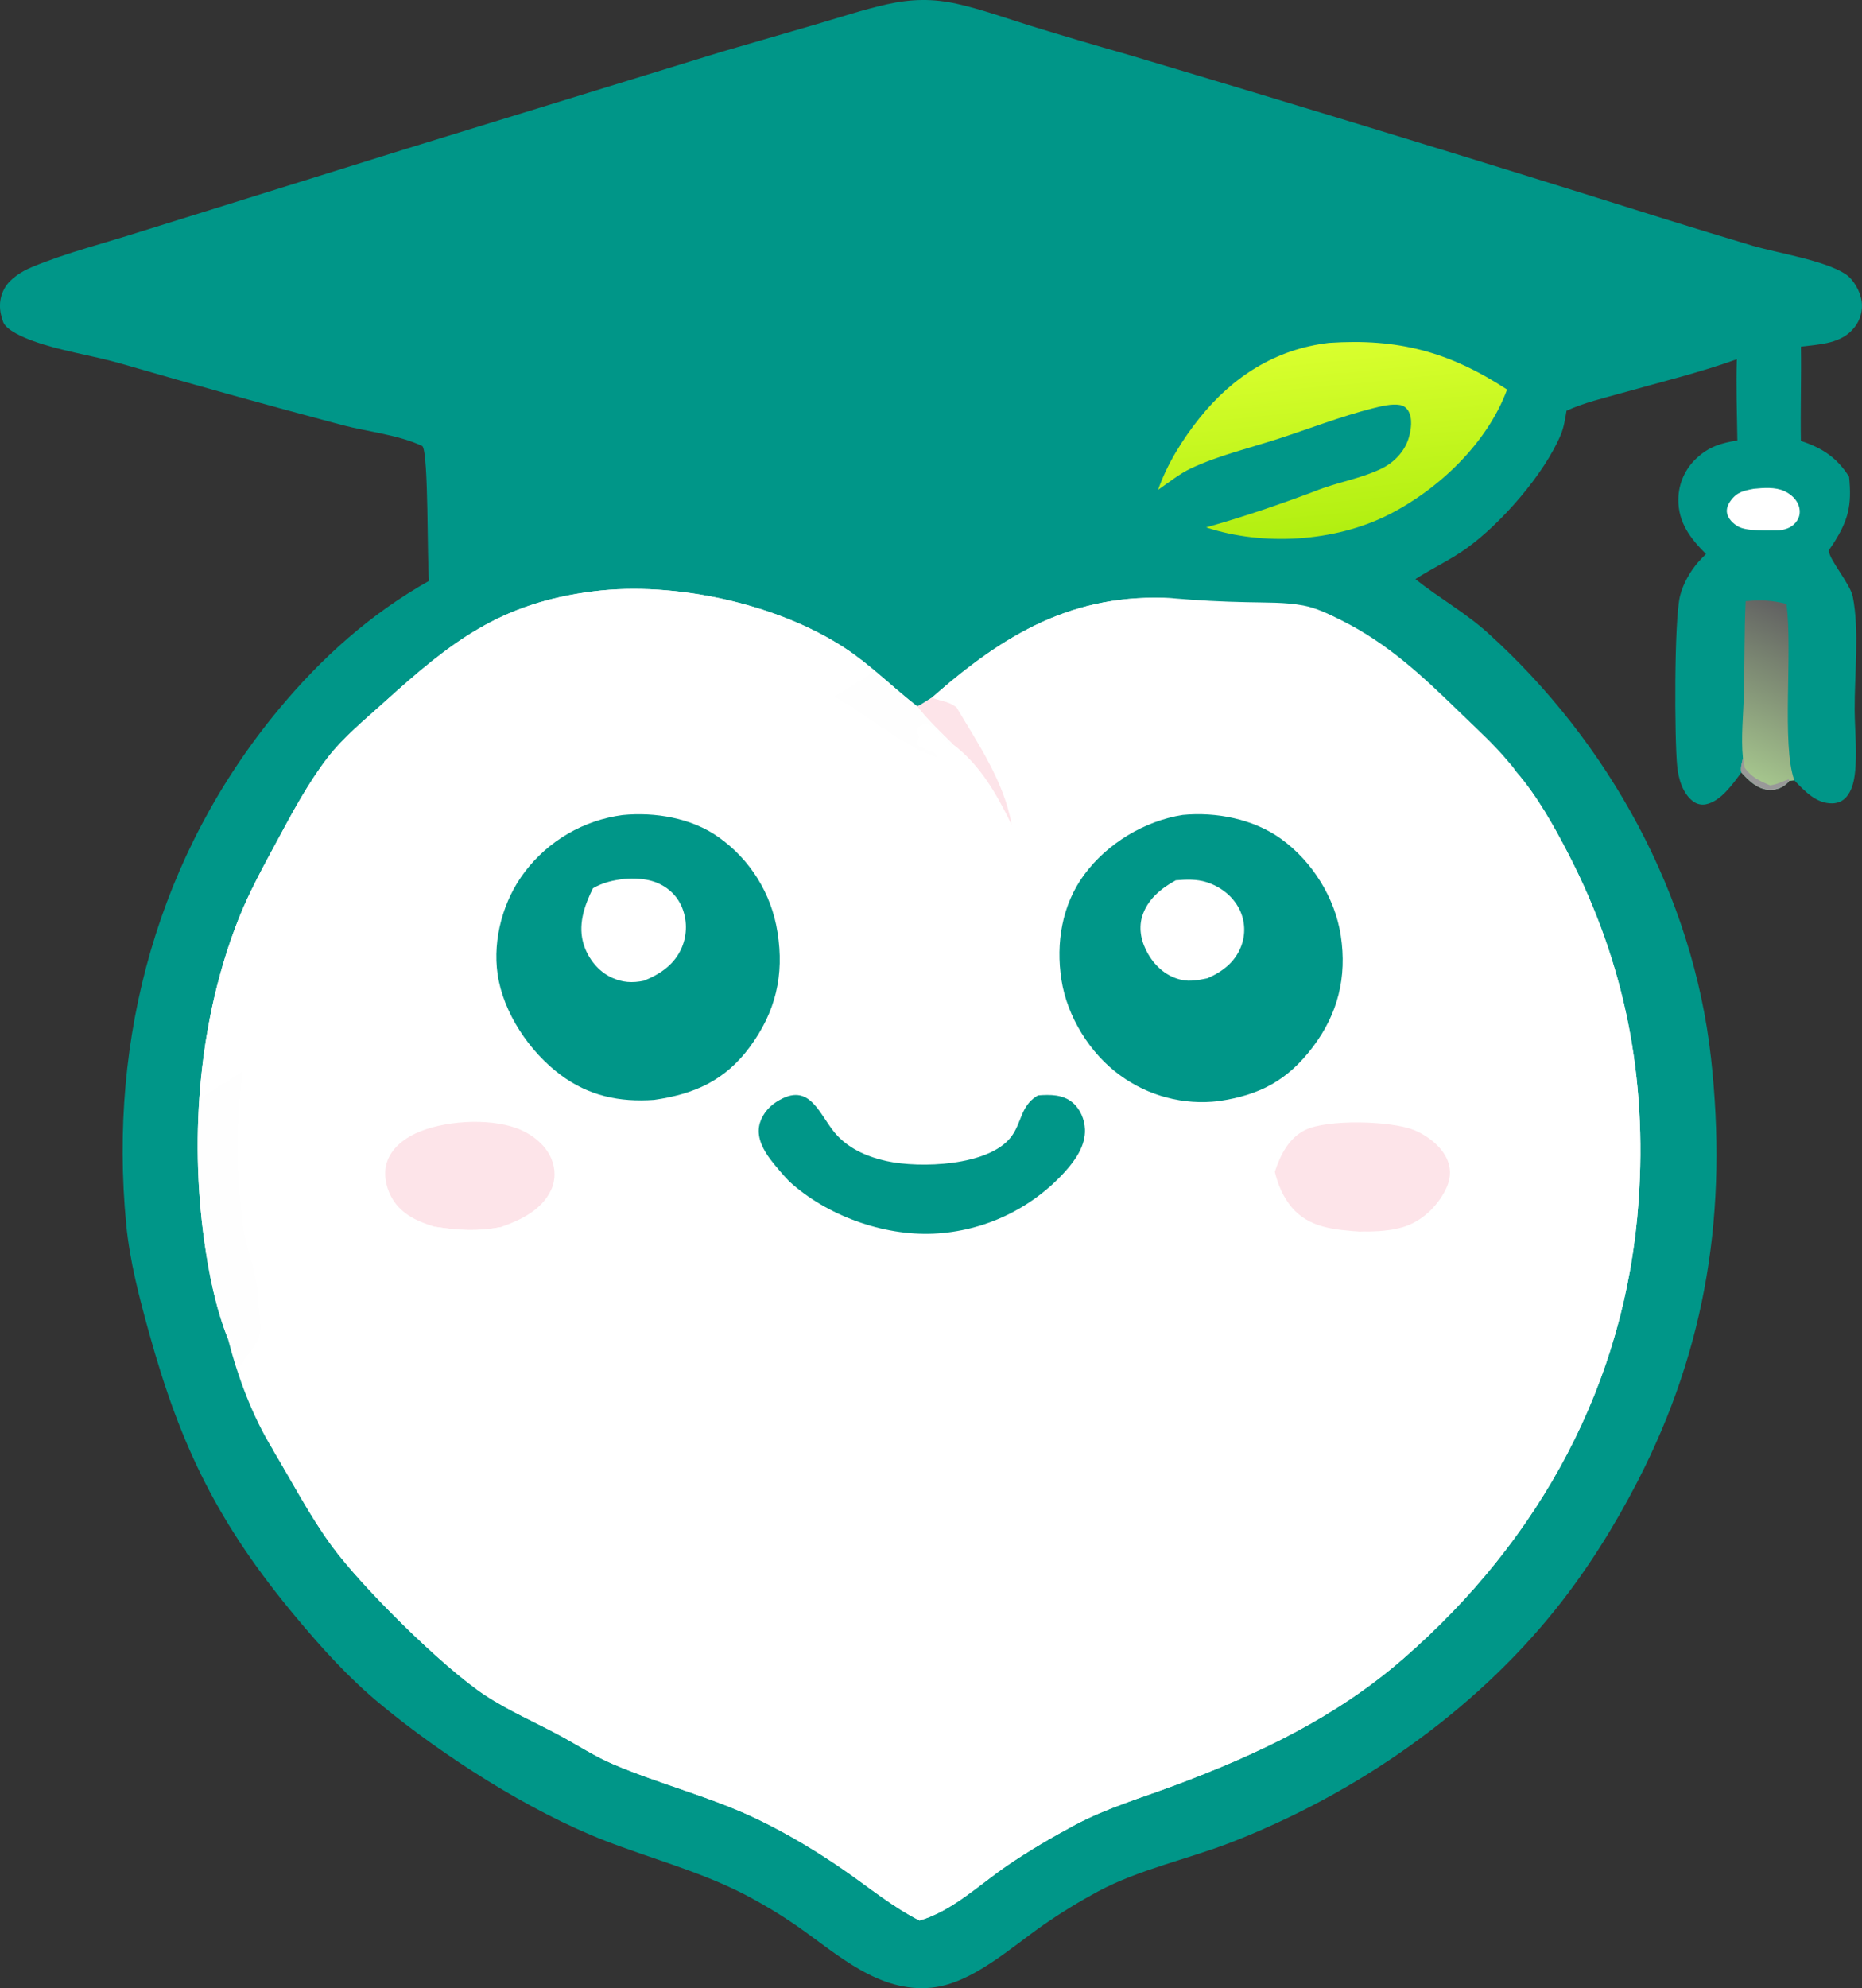 <svg xmlns="http://www.w3.org/2000/svg" xmlns:xlink="http://www.w3.org/1999/xlink" viewBox="109.72 88.09 277.12 295.77">
	<rect x="109.72" y="88.09" width="277.12" height="295.77" fill="#333333" stroke="none"/>
	<path fill="#009688" d="M173.572 174.502C173.274 171.568 173.527 155.629 172.593 154.456C169.045 152.775 164.578 152.342 160.78 151.358Q144.07 146.92 127.464 142.105C123.259 140.928 118.628 140.28 114.554 138.782C113.333 138.332 110.672 137.251 110.198 136.003C109.549 134.295 109.494 132.572 110.418 130.945C111.232 129.509 113.001 128.438 114.48 127.822C119.681 125.657 125.455 124.226 130.835 122.492L170.118 110.245L217.286 95.744L231.325 91.667C234.757 90.659 238.202 89.52 241.691 88.735C245.322 87.918 248.582 87.852 252.22 88.674C255.884 89.503 259.487 90.806 263.073 91.923Q270.31 94.145 277.591 96.22Q317.65 108.14 357.52 120.677Q364.042 122.702 370.584 124.659C374.341 125.744 381.232 126.824 384.35 128.842C385.602 129.652 386.591 131.462 386.79 132.914Q386.823 133.167 386.832 133.421Q386.84 133.676 386.823 133.93Q386.806 134.184 386.764 134.436Q386.722 134.687 386.656 134.933Q386.589 135.179 386.498 135.417Q386.408 135.655 386.294 135.883Q386.181 136.111 386.045 136.327Q385.909 136.543 385.753 136.744C383.84 139.247 380.598 139.297 377.751 139.656C377.821 144.333 377.666 149.014 377.745 153.687C380.916 154.717 383.113 156.168 384.919 159.011C385.341 163.266 384.842 165.446 382.503 169.08C382.432 169.189 381.923 169.876 381.916 169.984C381.831 171.174 385.075 174.931 385.459 176.814C386.471 181.781 385.718 188.515 385.748 193.701C385.767 196.822 386.163 200.276 385.761 203.347C385.609 204.503 385.293 205.756 384.511 206.658C383.978 207.274 383.229 207.585 382.425 207.601C380.009 207.647 378.299 205.758 376.763 204.169L376.005 204.262C375.935 204.367 375.851 204.462 375.761 204.55Q375.506 204.803 375.206 205Q374.906 205.198 374.573 205.333Q374.24 205.468 373.887 205.536Q373.534 205.603 373.175 205.6C371.349 205.572 370.023 204.252 368.886 202.997C367.624 204.71 365.804 207.334 363.573 207.75C362.905 207.874 362.241 207.705 361.699 207.299C360.149 206.139 359.522 203.939 359.337 202.101C358.923 197.987 358.877 180.328 359.753 176.761C360.194 174.968 361.246 173.121 362.45 171.728C362.819 171.301 363.22 170.902 363.622 170.507C361.3 168.199 359.475 165.823 359.503 162.37Q359.508 161.935 359.558 161.503Q359.607 161.071 359.701 160.646Q359.795 160.221 359.931 159.809Q360.068 159.396 360.247 158.999Q360.425 158.602 360.643 158.226Q360.861 157.85 361.116 157.498Q361.372 157.146 361.662 156.822Q361.952 156.498 362.274 156.205C364.101 154.521 365.927 153.984 368.289 153.614C368.24 149.602 368.074 145.54 368.212 141.531C362.639 143.535 356.806 144.941 351.107 146.553C348.353 147.332 345.469 147.989 342.865 149.191C342.659 150.39 342.483 151.639 342.009 152.766C339.54 158.639 333.098 166.006 327.961 169.676C325.546 171.402 322.851 172.638 320.371 174.241C323.884 177.053 327.807 179.226 331.152 182.246C349.161 198.503 361.695 221.267 364.367 245.49C366.848 267.982 363.822 288.36 353.394 308.553C349.993 315.139 345.964 321.584 341.331 327.383C328.942 342.89 311.472 354.957 293.039 362.134C286.467 364.693 279.424 366.124 273.155 369.454Q268.978 371.704 265.077 374.404C260.244 377.752 254.432 383.15 248.403 383.778C240.557 384.596 234.439 378.883 228.452 374.689Q224.487 371.942 220.196 369.737C213.607 366.412 206.569 364.558 199.725 361.903C188.445 357.526 175.621 349.28 166.373 341.641C161.642 337.733 157.658 333.328 153.737 328.628C142.307 314.929 136.647 303.52 131.892 286.316C130.431 281.03 129.025 275.675 128.5 270.2C125.829 242.382 133.317 215.125 151.254 193.554C157.623 185.894 164.867 179.408 173.572 174.502Z"/>
	<path fill="white" d="M370.723 160.809C372.184 160.664 373.94 160.52 375.301 161.157C376.256 161.603 377.135 162.379 377.451 163.413C377.666 164.115 377.606 164.903 377.19 165.526C376.539 166.499 375.668 166.828 374.561 166.987C372.967 166.964 369.712 167.186 368.365 166.395C367.644 165.971 366.923 165.274 366.753 164.424C366.626 163.792 366.894 163.146 367.252 162.636C368.19 161.302 369.186 161.099 370.723 160.809Z"/>
	<defs>
		<linearGradient id="gradient_0" gradientUnits="userSpaceOnUse" x1="378.087" y1="179.693" x2="367.442" y2="202.245">
			<stop offset="0" stop-color="#626262"/>
			<stop offset="1" stop-color="#A5C58D"/>
		</linearGradient>
	</defs>
	<path fill="url(#gradient_0)" d="M369.52 177.522C371.689 177.304 373.473 177.381 375.596 177.935C376.551 184.923 374.855 198.841 376.763 204.169L376.005 204.262C375.935 204.367 375.851 204.462 375.761 204.55Q375.506 204.803 375.206 205Q374.906 205.198 374.573 205.333Q374.24 205.468 373.887 205.536Q373.534 205.603 373.175 205.6C371.349 205.572 370.023 204.252 368.886 202.997C368.72 202.316 368.976 201.593 369.125 200.924C368.803 197.776 369.191 194.38 369.267 191.204C369.377 186.645 369.314 182.078 369.52 177.522Z"/>
	<path fill="#999" d="M369.125 200.924C369.152 201.026 369.181 201.128 369.206 201.231C369.298 201.6 369.349 201.95 369.393 202.326C370.433 203.743 371.583 204.257 373.151 204.917C374.184 204.809 374.963 204.351 375.927 204.021L376.005 204.262C375.935 204.367 375.851 204.462 375.761 204.55Q375.506 204.803 375.206 205Q374.906 205.198 374.573 205.333Q374.24 205.468 373.887 205.536Q373.534 205.603 373.175 205.6C371.349 205.572 370.023 204.252 368.886 202.997C368.72 202.316 368.976 201.593 369.125 200.924Z"/>
	<defs>
		<linearGradient id="gradient_1" gradientUnits="userSpaceOnUse" x1="310.264" y1="166.863" x2="307.581" y2="139.419">
			<stop offset="0" stop-color="#B2EF11"/>
			<stop offset="1" stop-color="#D9FF2E"/>
		</linearGradient>
	</defs>
	<path fill="url(#gradient_1)" d="M307.518 139.096C317.814 138.411 325.367 140.401 334.018 146.039C331.08 154.016 323.814 160.92 316.346 164.68C308.351 168.704 297.729 169.348 289.226 166.548C294.76 164.991 300.058 163.178 305.441 161.155C308.631 159.851 312.141 159.333 315.286 157.824C317.182 156.914 318.772 155.272 319.379 153.238C319.734 152.05 319.993 150.311 319.305 149.195C319.031 148.751 318.649 148.45 318.121 148.346C316.902 148.108 315.219 148.531 314.013 148.836C309.322 150.019 304.672 151.838 300.061 153.335C295.77 154.729 291.002 155.863 286.937 157.783C285.252 158.579 283.618 159.904 282.076 160.959C283.403 157.153 285.706 153.463 288.211 150.325C293.155 144.128 299.58 140.015 307.518 139.096Z"/>
	<path fill="white" d="M143.649 287.262C141.809 282.646 140.778 277.447 140.1 272.534C137.935 256.835 139.374 239.598 145.22 224.81C146.816 220.772 148.951 216.927 151.003 213.106C153.213 208.992 155.612 204.532 158.461 200.831C160.813 197.778 163.98 195.196 166.834 192.618C176.851 183.57 184.164 177.772 198.132 176.052C210.136 174.573 225.383 177.87 235.511 184.536C239.304 187.032 242.632 190.391 246.237 193.183C246.974 192.84 247.715 192.291 248.421 191.872C259.16 182.424 269.508 176.226 284.283 177.091Q289.782 177.569 295.3 177.675C298.08 177.75 300.965 177.655 303.705 178.166C305.629 178.525 307.526 179.459 309.265 180.323C316.472 183.902 321.656 188.887 327.341 194.406C329.68 196.676 332.119 198.886 334.206 201.397C334.573 201.838 335.03 202.318 335.303 202.819C338.459 206.446 340.952 210.897 343.154 215.163C351.613 231.555 354.867 248.421 353.587 266.791C351.702 293.829 338.883 317.177 318.571 334.833C308.494 343.592 296.968 349.041 284.573 353.676C279.596 355.537 274.396 357.06 269.697 359.575C266.274 361.406 262.838 363.416 259.632 365.607C255.468 368.452 251.491 372.341 246.574 373.794C242.637 371.8 239.165 368.955 235.555 366.438C231.515 363.621 227.007 360.917 222.572 358.773C215.611 355.409 208.083 353.56 200.99 350.54C198.264 349.379 195.756 347.739 193.156 346.326C189.418 344.294 185.481 342.626 181.92 340.278C175.591 336.105 163.625 324.236 159.124 318.103C155.857 313.65 153.182 308.513 150.343 303.763C147.276 298.773 145.107 292.932 143.649 287.262Z"/>
	<path fill="#FDE4E9" d="M246.237 193.183C246.974 192.84 247.715 192.291 248.421 191.872L248.812 192.005C250.101 192.436 250.91 192.44 252.053 193.283C255.331 198.808 259.141 204.352 260.292 210.795C258.072 206.281 255.672 201.942 251.576 198.842C249.745 197.019 247.814 195.235 246.237 193.183Z"/>
	<path fill="white" d="M165.819 215.004C166.312 215.005 166.786 215.021 167.275 215.089C168.803 215.299 170.339 215.989 171.245 217.281Q171.365 217.449 171.467 217.629Q171.569 217.809 171.651 217.998Q171.733 218.188 171.794 218.385Q171.855 218.582 171.895 218.785Q171.935 218.987 171.954 219.193Q171.972 219.399 171.968 219.605Q171.965 219.812 171.939 220.017Q171.913 220.222 171.866 220.423C171.484 221.98 170.379 223.092 169.086 223.948C168.597 224.011 168.107 224.08 167.613 224.099C166.398 224.145 165.128 223.725 164.254 222.861C163.44 222.058 163.071 220.941 163.126 219.81C163.226 217.774 164.37 216.326 165.819 215.004Z"/>
	<path fill="white" d="M180.447 196.546C182.018 196.381 183.801 196.317 185.324 196.807C186.221 197.096 187.029 197.642 187.456 198.503C187.919 199.435 187.798 200.548 187.477 201.504C186.382 204.765 183.188 207.737 180.136 209.182C180.04 209.217 179.944 209.254 179.847 209.287C178.359 209.795 176.793 210.039 175.364 209.238C174.346 208.669 173.764 207.708 173.489 206.597C172.978 204.535 173.572 202.182 174.675 200.409C176.118 198.089 177.903 197.166 180.447 196.546Z"/>
	<path fill="white" d="M248.421 191.872C259.16 182.424 269.508 176.226 284.283 177.091C284.228 179.52 285.334 181.519 286.739 183.42C277.512 182.765 268.326 186.425 260.504 191.115C259.409 191.771 255.181 195.145 254.351 195.166C253.574 194.18 253.309 193.614 252.053 193.283C250.91 192.44 250.101 192.436 248.812 192.005L248.421 191.872Z"/>
	<path fill="#FDE4E9" d="M174.469 270.595C174.403 270.577 174.337 270.559 174.272 270.54C171.665 269.756 169.223 268.582 167.908 266.049C167.109 264.51 166.759 262.571 167.337 260.901C168.017 258.935 169.715 257.578 171.543 256.715C175.596 254.801 182.346 254.385 186.553 255.907C188.715 256.69 190.858 258.274 191.769 260.445C192.403 261.955 192.433 263.637 191.733 265.128C190.324 268.133 187.189 269.605 184.234 270.641C180.757 271.32 177.95 271.126 174.469 270.595Z"/>
	<path fill="#FDE4E9" d="M299.452 262.41C300.262 259.932 301.522 257.386 303.99 256.182C307.284 254.574 316.669 254.827 320.068 256.164C322.134 256.978 324.369 258.665 325.193 260.796C325.762 262.267 325.565 263.685 324.867 265.075C323.599 267.603 321.313 269.789 318.589 270.62C316.788 271.169 314.735 271.303 312.859 271.296L312.14 271.314C308.376 271.032 304.526 270.777 301.921 267.641C300.677 266.143 299.895 264.29 299.452 262.41Z"/>
	<path fill="#009688" d="M264.203 251.044C266.011 250.903 267.92 250.889 269.383 252.137C270.503 253.093 271.138 254.642 271.194 256.095C271.288 258.493 269.793 260.655 268.253 262.36Q267.787 262.876 267.296 263.369Q266.804 263.862 266.289 264.33Q265.775 264.797 265.237 265.239Q264.7 265.681 264.141 266.096Q263.583 266.511 263.004 266.897Q262.426 267.284 261.829 267.642Q261.232 267.999 260.619 268.327Q260.005 268.655 259.376 268.952Q258.747 269.249 258.104 269.514Q257.461 269.78 256.805 270.014Q256.15 270.247 255.484 270.448Q254.818 270.649 254.143 270.816Q253.467 270.984 252.785 271.118Q252.102 271.252 251.414 271.353Q250.725 271.453 250.033 271.519Q249.34 271.585 248.645 271.617C241.112 271.954 232.731 268.911 227.175 263.833Q225.703 262.284 224.397 260.592C223.36 259.23 222.393 257.439 222.694 255.671C222.949 254.176 223.983 252.843 225.237 252.033C230.475 248.651 231.67 254.283 234.417 257.117C236.379 259.142 238.973 260.228 241.683 260.821C246.606 261.899 256.867 261.585 260.205 257.215C261.763 255.177 261.608 252.677 263.979 251.181C264.053 251.134 264.128 251.089 264.203 251.044Z"/>
	<defs>
		<linearGradient id="gradient_2" gradientUnits="userSpaceOnUse" x1="203.124" y1="254.616" x2="163.907" y2="192.662">
			<stop offset="0" stop-color="#FEFEFE"/>
			<stop offset="1" stop-color="white"/>
		</linearGradient>
	</defs>
	<path fill="url(#gradient_2)" d="M143.649 287.262C141.809 282.646 140.778 277.447 140.1 272.534C137.935 256.835 139.374 239.598 145.22 224.81C146.816 220.772 148.951 216.927 151.003 213.106C153.213 208.992 155.612 204.532 158.461 200.831C160.813 197.778 163.98 195.196 166.834 192.618C176.851 183.57 184.164 177.772 198.132 176.052C210.136 174.573 225.383 177.87 235.511 184.536C239.304 187.032 242.632 190.391 246.237 193.183C247.814 195.235 249.745 197.019 251.576 198.842L251.432 199.263C250.339 198.393 248.754 195.957 247.538 195.691C246.826 195.881 246.715 195.937 246.196 196.458C246.128 197.183 246.628 197.434 246.398 198.052C246.203 198.574 246.259 198.361 246.211 198.916C247.116 199.493 248.462 199.752 249.205 200.506L248.945 200.699C244.029 198.901 239.525 195.073 235.046 192.368C232.908 191.077 230.498 190.151 228.25 189.06C224.949 187.456 221.757 185.869 218.241 184.762Q217.286 184.465 216.319 184.213Q215.352 183.961 214.374 183.753Q213.396 183.546 212.409 183.384Q211.422 183.222 210.43 183.106Q209.437 182.989 208.439 182.919Q207.442 182.848 206.443 182.824Q205.443 182.799 204.444 182.821Q203.444 182.843 202.447 182.91Q201.449 182.978 200.456 183.092Q199.463 183.206 198.476 183.365Q197.489 183.524 196.51 183.729Q195.532 183.934 194.564 184.183Q193.596 184.433 192.64 184.727Q191.685 185.021 190.744 185.359Q189.803 185.696 188.878 186.077Q187.954 186.458 187.048 186.881C178.359 190.901 169.822 197.749 163.866 205.299C158.583 211.999 152.823 223.449 149.908 231.5C148.807 234.543 147.665 237.852 147.161 241.05C144.687 249.267 144.559 262.564 145.982 270.984C146.53 274.23 147.753 277.428 148.211 280.652C148.204 280.718 148.195 280.785 148.19 280.852C148.01 282.91 148.819 284.878 148.293 286.934C147.952 288.269 145.903 290.249 145.837 290.93L145.536 291.047L145.321 291.345L145.267 291.028C145.033 289.716 144.634 288.523 144.184 287.271L143.649 287.262Z"/>
	<path fill="#009688" d="M202.388 209.338C207.201 208.867 212.646 209.772 216.646 212.618Q217.083 212.925 217.503 213.254Q217.924 213.583 218.328 213.932Q218.732 214.281 219.117 214.651Q219.503 215.02 219.87 215.408Q220.236 215.796 220.583 216.202Q220.93 216.608 221.256 217.031Q221.582 217.454 221.886 217.892Q222.191 218.331 222.473 218.785Q222.755 219.238 223.014 219.705Q223.273 220.172 223.508 220.651Q223.743 221.13 223.954 221.621Q224.165 222.112 224.351 222.612Q224.537 223.113 224.697 223.622Q224.858 224.131 224.993 224.647Q225.128 225.164 225.237 225.687Q225.345 226.209 225.428 226.737C226.466 233.18 225.156 238.657 221.274 243.894C217.613 248.832 213.045 250.863 207.057 251.716C201.902 252.077 197.371 251.126 193.17 248.01C188.543 244.578 184.604 238.758 183.775 232.996C183.023 227.766 184.633 221.956 187.84 217.776Q188.167 217.346 188.514 216.933Q188.861 216.52 189.228 216.125Q189.596 215.73 189.982 215.353Q190.368 214.976 190.773 214.619Q191.178 214.262 191.599 213.925Q192.021 213.589 192.459 213.273Q192.896 212.958 193.349 212.664Q193.802 212.371 194.269 212.1Q194.736 211.829 195.215 211.582Q195.695 211.335 196.186 211.111Q196.677 210.888 197.179 210.689Q197.681 210.49 198.192 210.316Q198.702 210.143 199.221 209.994Q199.74 209.846 200.266 209.723Q200.791 209.601 201.322 209.505Q201.853 209.408 202.388 209.338Z"/>
	<path fill="white" d="M202.665 218.835C204.068 218.731 205.672 218.786 207.019 219.237C208.859 219.853 210.351 221.124 211.15 222.903Q211.309 223.266 211.43 223.644Q211.551 224.021 211.633 224.409Q211.716 224.796 211.758 225.19Q211.801 225.584 211.803 225.981Q211.805 226.377 211.767 226.772Q211.73 227.166 211.652 227.555Q211.574 227.944 211.457 228.322Q211.341 228.701 211.186 229.066C210.109 231.574 208.003 232.989 205.568 233.981C203.833 234.346 202.343 234.26 200.712 233.499C198.782 232.597 197.297 230.731 196.633 228.728C195.656 225.782 196.661 222.881 197.964 220.233C199.492 219.36 200.947 219.046 202.665 218.835Z"/>
	<path fill="#009688" d="M285.738 209.324C290.701 208.84 296.27 209.924 300.365 212.873C305.01 216.218 308.419 221.654 309.273 227.307C310.199 233.442 308.851 238.893 305.117 243.835C301.349 248.823 297.187 251.015 291.063 251.899Q290.102 252.014 289.134 252.038Q288.166 252.062 287.2 251.996Q286.234 251.929 285.279 251.773Q284.323 251.616 283.387 251.371Q282.45 251.126 281.541 250.794Q280.631 250.462 279.757 250.046Q278.882 249.631 278.051 249.136Q277.219 248.64 276.437 248.069C271.946 244.833 268.541 239.33 267.694 233.855C266.848 228.392 267.762 222.714 271.082 218.211C274.499 213.576 280.054 210.211 285.738 209.324Z"/>
	<path fill="white" d="M284.709 219.048C286.23 218.923 287.808 218.852 289.279 219.322C291.364 219.986 293.219 221.397 294.196 223.384Q294.352 223.703 294.475 224.037Q294.597 224.371 294.685 224.716Q294.772 225.061 294.823 225.412Q294.874 225.764 294.889 226.12Q294.904 226.475 294.881 226.83Q294.859 227.185 294.8 227.536Q294.741 227.886 294.646 228.229Q294.552 228.572 294.422 228.903C293.522 231.233 291.621 232.68 289.396 233.625C288.173 233.876 286.828 234.14 285.59 233.865C283.401 233.377 281.73 231.953 280.612 230.047C279.626 228.364 279.131 226.37 279.695 224.459C280.437 221.948 282.496 220.252 284.709 219.048Z"/>
	<path fill="white" d="M312.859 271.296C316.169 272.16 318.338 270.302 320.774 270.525C320.637 271.117 320.512 271.699 320.416 272.299C322.167 274.325 326.216 272.767 328.359 273.819C328.791 274.635 328.204 274.906 328.398 275.778C328.544 275.501 328.667 275.252 328.754 274.949C329.634 271.915 330.833 268.984 331.676 265.944C335.753 251.243 335.242 240.665 329.616 226.383C328.383 223.254 326.853 220.26 325.561 217.158C325.172 216.225 325.004 215.218 324.613 214.297C324.218 213.367 323.513 212.429 323.248 211.463C323.005 210.574 323.223 209.377 323.106 208.404C322.772 205.629 322.256 202.519 321.527 199.822C320.731 196.883 318.934 194.68 317.831 191.964C317.206 190.426 315.497 186.417 316.136 184.876C319.22 186.461 331.139 198.857 334.153 202.167C334.621 202.682 334.611 202.793 335.303 202.819C338.459 206.446 340.952 210.897 343.154 215.163C351.613 231.555 354.867 248.421 353.587 266.791C351.702 293.829 338.883 317.177 318.571 334.833C308.494 343.592 296.968 349.041 284.573 353.676C279.596 355.537 274.396 357.06 269.697 359.575C266.274 361.406 262.838 363.416 259.632 365.607C255.468 368.452 251.491 372.341 246.574 373.794C242.637 371.8 239.165 368.955 235.555 366.438C231.515 363.621 227.007 360.917 222.572 358.773C215.611 355.409 208.083 353.56 200.99 350.54C198.264 349.379 195.756 347.739 193.156 346.326C189.418 344.294 185.481 342.626 181.92 340.278C175.591 336.105 163.625 324.236 159.124 318.103C155.857 313.65 153.182 308.513 150.343 303.763L151.259 304.217L151.7 303.914C152.507 301.42 150.379 297.244 149.783 294.703C148.865 290.79 149.76 286.738 149.136 282.808C149.014 280.605 146.715 275.613 147.215 274.087C147.657 273.999 147.93 273.881 148.312 273.643C148.381 273.357 148.4 273.342 148.397 273.004C148.388 272.132 147.922 271.546 147.343 270.957L147.026 271.001L146.763 273.02C145.623 265.95 144.677 256.602 146.257 249.552L146.648 249.909C146.854 249.511 146.997 249.197 147.125 248.763L147.561 249.954C148.009 250.04 148.143 250.167 148.555 249.942C148.925 249.741 148.772 249.814 149.131 249.669C149.92 251.394 150.758 251.133 151.857 252.356C152.724 253.321 152.477 256.404 152.893 257.704C153.293 258.957 154.484 260.161 154.717 261.427C155.054 263.255 152.993 265.893 153.606 267.297C154.474 269.286 158.642 270.476 160.601 271.198C162.164 271.774 167.139 273.257 168.599 272.604C169.393 272.249 169.954 271.515 170.807 271.274C172.009 270.935 173.414 271.299 174.469 270.595C177.95 271.126 180.757 271.32 184.234 270.641C184.173 270.781 184.115 270.922 184.05 271.06C183.824 271.536 183.38 271.843 182.988 272.173C184.139 273.473 186.272 273.918 187.963 273.984C190.188 274.07 192.14 273.367 194.015 272.282C196.613 270.778 200.794 272.699 202.966 270.682C203.373 270.305 204.425 269.931 204.972 269.99C206.251 270.13 208.365 271.545 209.619 272.092L223.63 278.083C225.677 278.962 227.799 279.158 229.942 279.665C231.373 280.003 232.77 280.516 234.21 280.81C241.62 282.321 249.427 281.547 256.534 279.093C258.67 278.355 260.845 277.575 262.882 276.593C264.124 275.995 265.414 275.111 266.694 274.641C269.287 273.688 272.049 273.222 274.576 271.997C278.276 270.202 281.508 267.549 285.254 265.792C289.214 263.935 292.598 265.846 295.775 268.381C297.406 269.683 299.749 268.642 301.574 270.118C302.045 270.07 302.206 270.114 302.601 269.831L302.32 268.888C302.947 269.128 302.733 269.422 303.157 269.794C304.556 271.02 310.368 271.736 312.14 271.314L312.859 271.296Z"/>
	<path fill="white" d="M150.119 272.93L150.717 273.162C151.599 274.194 151.752 275.472 151.987 276.76L151.274 276.592C150.664 275.911 150.329 275.293 150.368 274.347C150.386 273.89 150.443 273.68 150.265 273.231C150.223 273.128 150.167 273.031 150.119 272.93Z"/>
	<path fill="white" d="M148.529 276.754C148.796 276.799 148.997 276.823 149.259 276.915C149.724 277.078 149.868 277.388 150.066 277.797C150.962 279.655 152.123 281.051 153.531 282.533L153.262 282.625C151.1 281.761 149.444 278.752 148.529 276.754Z"/>
</svg>